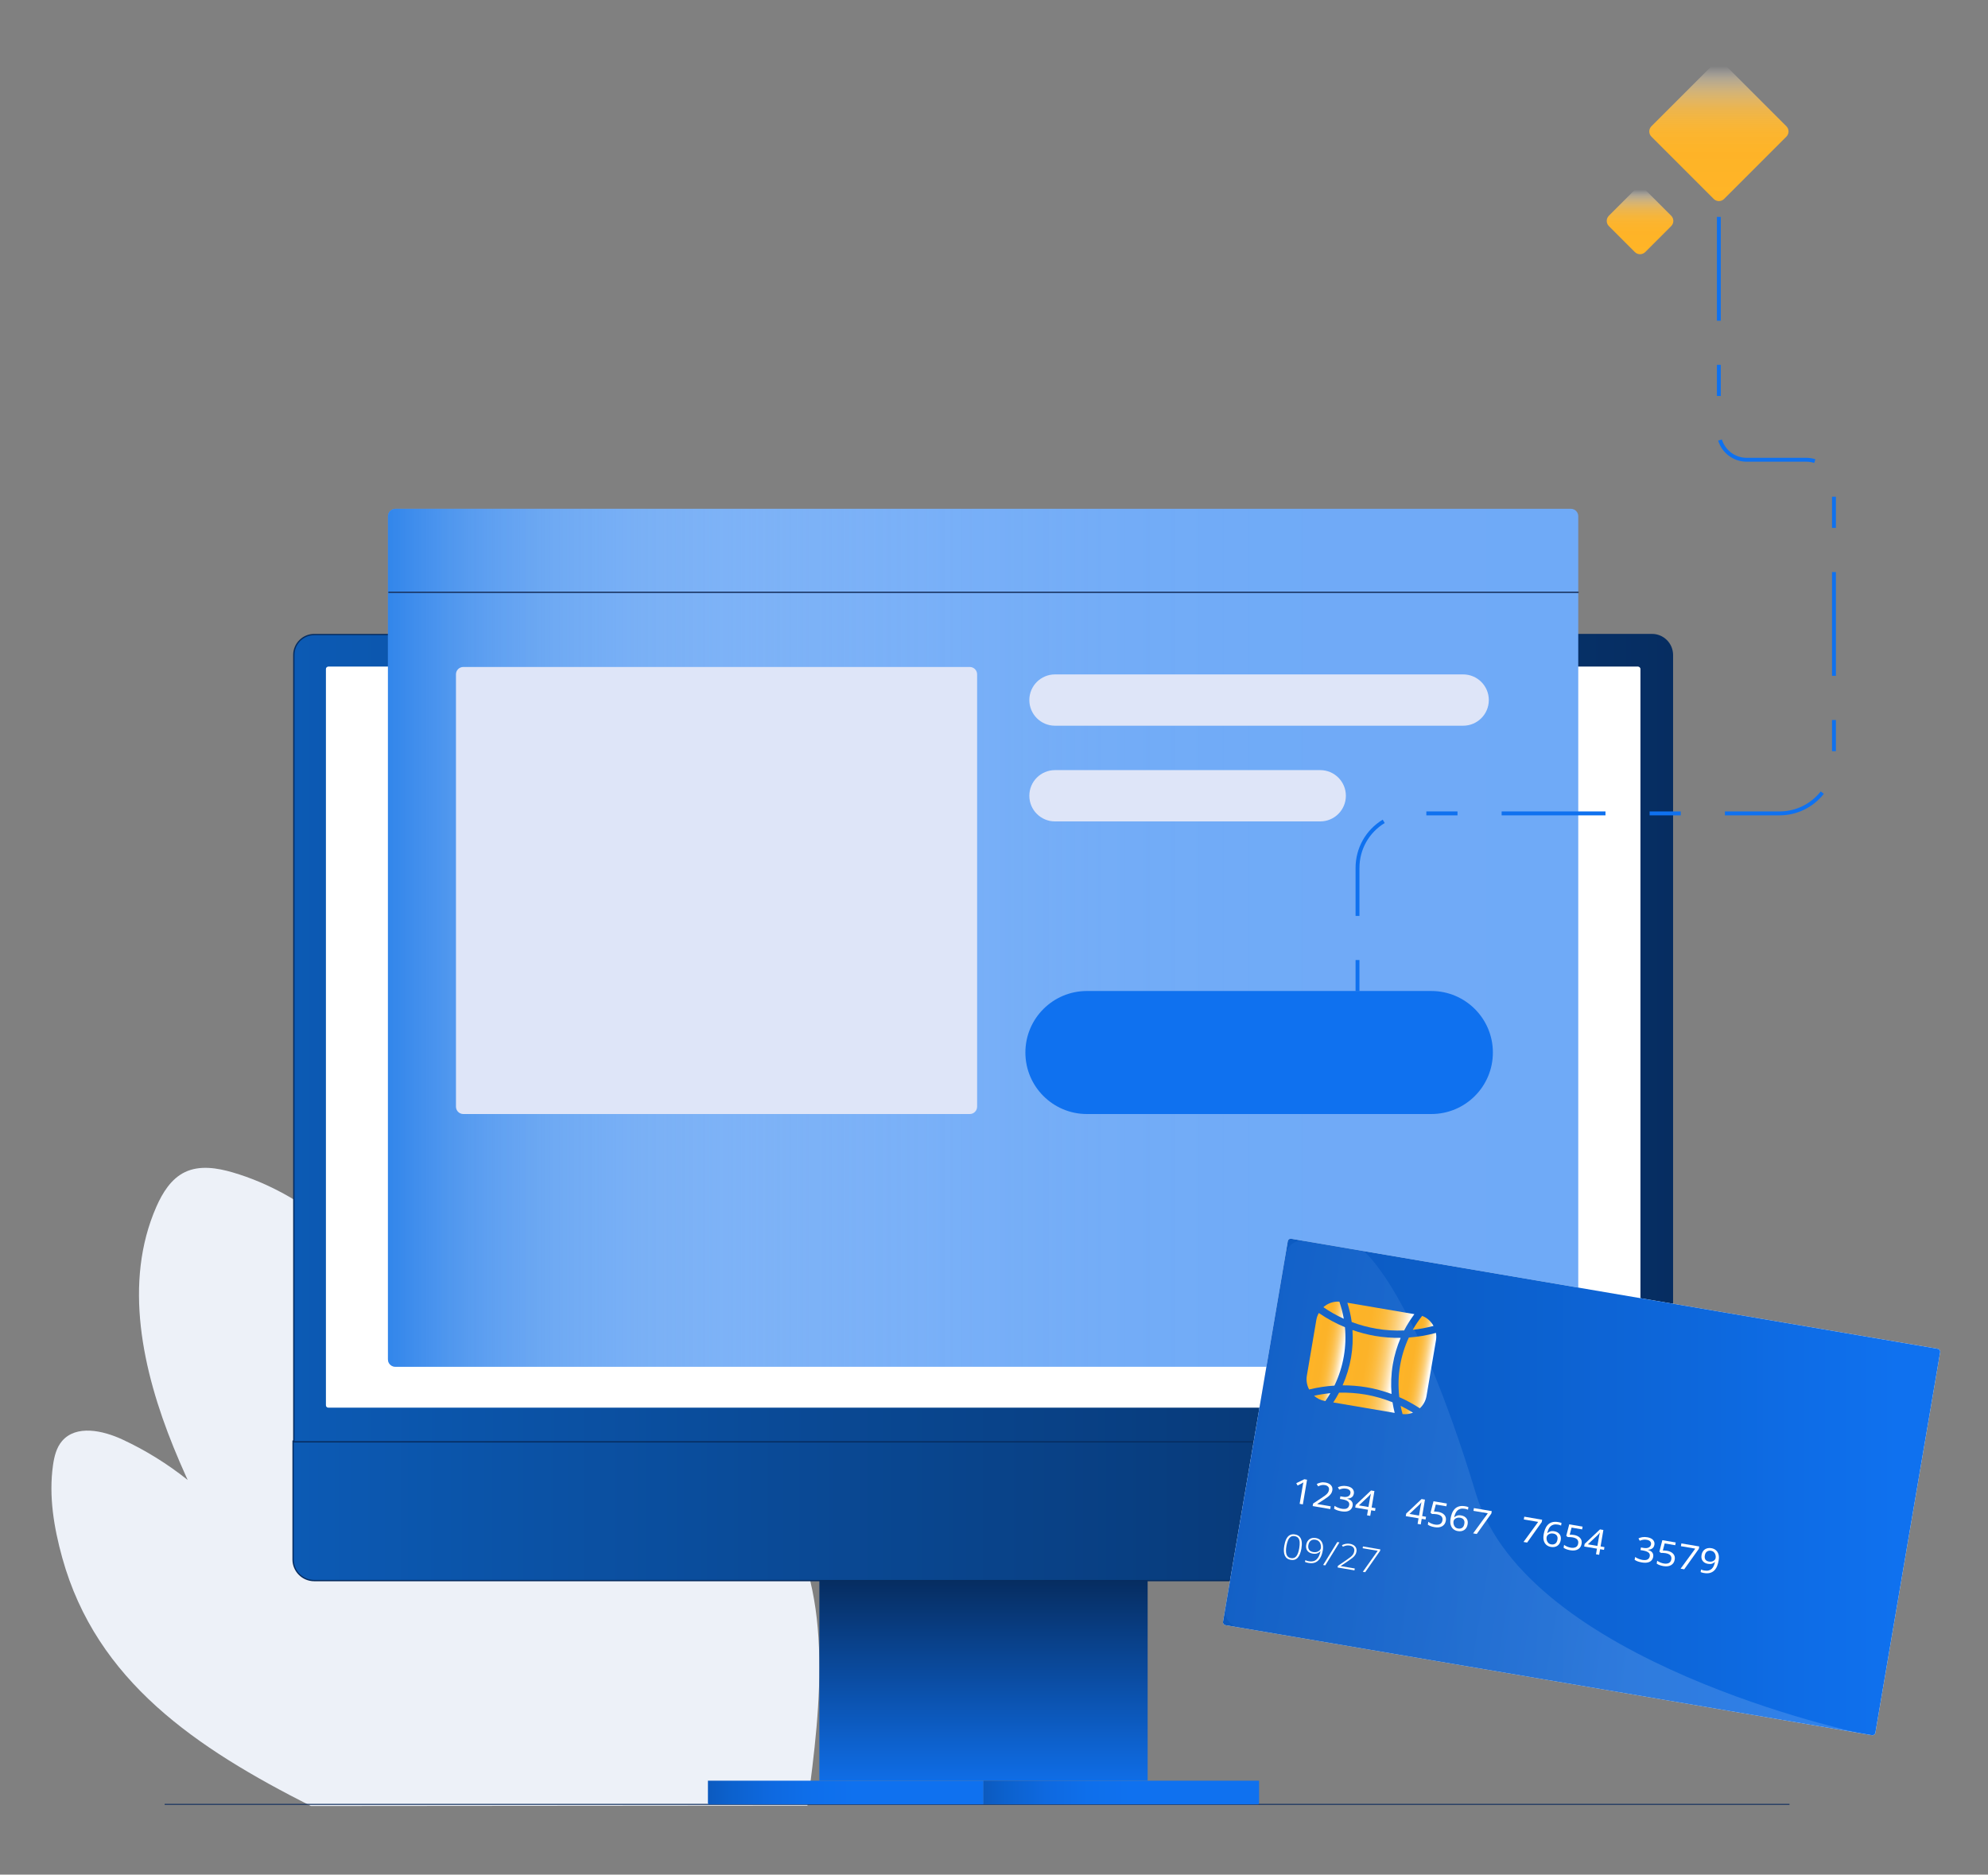 <svg width="193" height="182" viewBox="0 0 193 182" fill="none" xmlns="http://www.w3.org/2000/svg">
<rect x="0" y="0" width="193" height="182" fill="#808080" stroke="none"/>
<g clip-path="url(#clip0_9426_50369)">
<g clip-path="url(#clip1_9426_50369)">
<path d="M156.195 21.953L158.714 24.471C158.993 24.75 159.445 24.75 159.724 24.471L162.242 21.953C162.521 21.674 162.521 21.222 162.242 20.943L159.724 18.424C159.445 18.145 158.993 18.145 158.714 18.424L156.195 20.943C155.916 21.222 155.916 21.674 156.195 21.953Z" fill="url(#paint0_linear_9426_50369)"/>
<path d="M160.324 13.267L166.37 19.313C166.649 19.592 167.101 19.592 167.38 19.313L173.426 13.267C173.705 12.988 173.705 12.536 173.426 12.257L167.38 6.211C167.101 5.932 166.649 5.932 166.37 6.211L160.324 12.257C160.045 12.536 160.045 12.988 160.324 13.267Z" fill="url(#paint1_linear_9426_50369)"/>
<path d="M78.386 175.299C79.691 165.456 81.097 154.023 75.323 145.946C69.751 138.149 65.864 133.416 56.766 130.71C55.283 130.269 53.704 130.257 52.253 130.795C48.251 132.282 50.3 138.706 51.468 143.08C53.065 149.06 55.181 154.902 57.784 160.517C55.031 147.893 48.272 136.4 39.857 126.593C35.13 121.084 29.564 115.863 22.596 113.827C21.075 113.382 19.379 113.111 17.95 113.799C16.617 114.44 15.78 115.796 15.184 117.15C11.953 124.492 13.827 133.069 16.846 140.501C20.019 148.312 24.405 155.63 29.799 162.11C27.69 152.444 20.864 143.926 11.891 139.76C9.978 138.871 7.39 138.305 6.02 139.91C5.475 140.549 5.267 141.407 5.147 142.24C4.718 145.245 5.233 148.311 6.043 151.236C9.37 163.235 19.069 169.718 30.181 175.338" fill="#EDF1F8"/>
<path d="M173.728 175.131H15.984V175.228H173.728V175.131Z" fill="#183360"/>
<path d="M28.453 139.914H162.43V151.403C162.43 152.536 161.511 153.455 160.379 153.455H30.505C29.372 153.455 28.453 152.536 28.453 151.403V139.914Z" fill="url(#paint2_linear_9426_50369)"/>
<path d="M160.378 153.518H30.505C29.34 153.518 28.391 152.569 28.391 151.403V139.852H162.494V151.403C162.494 152.569 161.545 153.518 160.379 153.518H160.378ZM28.517 139.976V151.402C28.517 152.499 29.409 153.391 30.505 153.391H160.378C161.474 153.391 162.366 152.499 162.366 151.402V139.976H28.517Z" fill="#062D61"/>
<path d="M28.523 63.589C28.523 62.494 29.412 61.605 30.507 61.605H160.38C161.475 61.605 162.363 62.494 162.363 63.589V139.98H28.523V63.589Z" fill="url(#paint3_linear_9426_50369)"/>
<path d="M162.427 140.044H28.461V63.59C28.461 62.462 29.378 61.543 30.507 61.543H160.38C161.508 61.543 162.427 62.46 162.427 63.59V140.044ZM28.587 139.918H162.301V63.59C162.301 62.531 161.439 61.669 160.38 61.669H30.507C29.449 61.669 28.587 62.531 28.587 63.59V139.918Z" fill="#062D61"/>
<path d="M159.014 64.754H31.877C31.764 64.754 31.672 64.846 31.672 64.959V136.427C31.672 136.54 31.764 136.632 31.877 136.632H159.014C159.128 136.632 159.219 136.54 159.219 136.427V64.959C159.219 64.846 159.128 64.754 159.014 64.754Z" fill="white"/>
<path d="M159.017 64.719H31.88C31.748 64.719 31.641 64.826 31.641 64.958V136.426C31.641 136.558 31.748 136.665 31.88 136.665H159.017C159.149 136.665 159.256 136.558 159.256 136.426V64.958C159.256 64.826 159.149 64.719 159.017 64.719Z" fill="white"/>
<path d="M111.416 153.457H79.547V172.88H111.416V153.457Z" fill="url(#paint4_linear_9426_50369)"/>
<path d="M68.727 172.879H95.485V175.176H68.841C68.778 175.176 68.727 175.125 68.727 175.062V172.879Z" fill="url(#paint5_linear_9426_50369)"/>
<path d="M122.235 172.879H95.477V175.176H122.12C122.183 175.176 122.235 175.125 122.235 175.062V172.879Z" fill="url(#paint6_linear_9426_50369)"/>
<path d="M152.507 49.398H38.379C37.984 49.398 37.664 49.718 37.664 50.113V131.98C37.664 132.374 37.984 132.694 38.379 132.694H152.507C152.901 132.694 153.221 132.374 153.221 131.98V50.113C153.221 49.718 152.901 49.398 152.507 49.398Z" fill="#6FAAF7"/>
<path opacity="0.66" d="M152.507 49.398H38.379C37.984 49.398 37.664 49.718 37.664 50.113V131.98C37.664 132.374 37.984 132.694 38.379 132.694H152.507C152.901 132.694 153.221 132.374 153.221 131.98V50.113C153.221 49.718 152.901 49.398 152.507 49.398Z" fill="url(#paint7_linear_9426_50369)"/>
<path d="M153.26 57.441H37.703V57.567H153.26V57.441Z" fill="#183360"/>
<path d="M138.96 96.213H105.519C102.221 96.213 99.547 98.887 99.547 102.185C99.547 105.483 102.221 108.157 105.519 108.157H138.96C142.258 108.157 144.932 105.483 144.932 102.185C144.932 98.887 142.258 96.213 138.96 96.213Z" fill="#0F71EF"/>
<path d="M94.147 64.754H44.98C44.586 64.754 44.266 65.074 44.266 65.468V107.442C44.266 107.837 44.586 108.157 44.98 108.157H94.147C94.541 108.157 94.861 107.837 94.861 107.442V65.468C94.861 65.074 94.541 64.754 94.147 64.754Z" fill="#DEE5F8"/>
<path d="M142.048 65.477H102.42C101.045 65.477 99.93 66.591 99.93 67.967C99.93 69.342 101.045 70.457 102.42 70.457H142.048C143.423 70.457 144.538 69.342 144.538 67.967C144.538 66.591 143.423 65.477 142.048 65.477Z" fill="#DEE5F8"/>
<path d="M128.171 74.768H102.42C101.045 74.768 99.93 75.882 99.93 77.258C99.93 78.633 101.045 79.748 102.42 79.748H128.171C129.546 79.748 130.661 78.633 130.661 77.258C130.661 75.882 129.546 74.768 128.171 74.768Z" fill="#DEE5F8"/>
<path d="M188.122 130.949L125.352 120.265C125.197 120.238 125.049 120.343 125.022 120.499L118.733 157.451C118.706 157.607 118.811 157.754 118.967 157.781L181.736 168.465C181.892 168.492 182.04 168.387 182.066 168.231L188.356 131.279C188.382 131.123 188.278 130.976 188.122 130.949Z" fill="white"/>
<path d="M188.122 130.949L125.352 120.265C125.197 120.238 125.049 120.343 125.022 120.499L118.733 157.451C118.706 157.607 118.811 157.754 118.967 157.781L181.736 168.465C181.892 168.492 182.04 168.387 182.066 168.231L188.356 131.279C188.382 131.123 188.278 130.976 188.122 130.949Z" fill="url(#paint8_linear_9426_50369)"/>
<path opacity="0.14" d="M180.436 168.236L120.28 158C119.402 157.85 118.812 157.018 118.96 156.14L124.804 121.801C124.954 120.923 125.785 120.333 126.664 120.482L132.374 121.454C132.374 121.454 137.279 125.153 143.299 145.051C148.252 161.422 180.438 168.235 180.438 168.235L180.436 168.236Z" fill="url(#paint9_linear_9426_50369)"/>
<path d="M126.484 146.056L126.173 146.003L126.457 144.328C126.474 144.233 126.488 144.156 126.5 144.098C126.513 144.04 126.527 143.981 126.542 143.919C126.497 143.948 126.457 143.972 126.421 143.992C126.386 144.011 126.34 144.036 126.286 144.065L125.976 144.226L125.844 144L126.628 143.615L126.892 143.661L126.484 146.056Z" fill="white"/>
<path d="M129.146 146.511L127.438 146.219L127.479 145.975L128.264 145.456C128.415 145.357 128.543 145.268 128.649 145.19C128.754 145.112 128.838 145.03 128.898 144.948C128.96 144.865 128.999 144.77 129.018 144.663C129.04 144.531 129.015 144.424 128.942 144.342C128.869 144.259 128.766 144.207 128.63 144.183C128.504 144.162 128.39 144.163 128.288 144.187C128.186 144.211 128.079 144.25 127.968 144.305L127.832 144.078C127.947 144.018 128.074 143.97 128.215 143.939C128.356 143.906 128.509 143.903 128.672 143.932C128.913 143.974 129.095 144.062 129.216 144.199C129.337 144.337 129.379 144.504 129.345 144.703C129.324 144.828 129.276 144.942 129.202 145.041C129.127 145.142 129.032 145.236 128.914 145.326C128.797 145.415 128.662 145.509 128.509 145.607L127.885 146.009L127.882 146.023L129.189 146.245L129.144 146.513L129.146 146.511Z" fill="white"/>
<path d="M131.434 145.011C131.406 145.172 131.337 145.292 131.223 145.37C131.111 145.449 130.97 145.49 130.8 145.494L130.797 145.507C131.001 145.565 131.145 145.652 131.229 145.767C131.314 145.883 131.343 146.02 131.316 146.179C131.292 146.318 131.237 146.435 131.149 146.532C131.061 146.629 130.938 146.694 130.782 146.73C130.626 146.765 130.433 146.764 130.204 146.725C130.069 146.702 129.944 146.67 129.832 146.633C129.72 146.594 129.614 146.541 129.516 146.474L129.562 146.199C129.663 146.267 129.773 146.325 129.894 146.374C130.015 146.424 130.133 146.458 130.249 146.478C130.481 146.517 130.655 146.504 130.772 146.437C130.889 146.371 130.96 146.263 130.985 146.116C131.01 145.969 130.966 145.848 130.85 145.759C130.734 145.671 130.563 145.608 130.333 145.569L130.084 145.526L130.127 145.274L130.38 145.317C130.593 145.354 130.761 145.34 130.884 145.275C131.008 145.211 131.082 145.112 131.105 144.974C131.125 144.858 131.097 144.761 131.024 144.683C130.951 144.605 130.841 144.553 130.696 144.529C130.551 144.506 130.434 144.504 130.328 144.526C130.223 144.547 130.117 144.579 130.011 144.62L129.886 144.392C129.989 144.34 130.113 144.301 130.258 144.276C130.403 144.25 130.562 144.252 130.735 144.281C131.005 144.327 131.197 144.417 131.31 144.552C131.422 144.687 131.464 144.839 131.435 145.012L131.434 145.011Z" fill="white"/>
<path d="M133.493 146.692L133.117 146.628L133.025 147.171L132.717 147.118L132.809 146.575L131.57 146.365L131.613 146.113L133.104 144.705L133.433 144.761L133.161 146.361L133.537 146.425L133.492 146.69L133.493 146.692ZM132.983 145.556C133.003 145.44 133.022 145.341 133.041 145.26C133.06 145.179 133.076 145.102 133.091 145.028L133.077 145.025C133.051 145.064 133.019 145.106 132.982 145.15C132.944 145.194 132.91 145.231 132.877 145.26L131.928 146.152L132.854 146.309L132.983 145.554V145.556Z" fill="white"/>
<path d="M138.4 147.524L138.023 147.46L137.931 148.003L137.623 147.95L137.715 147.407L136.477 147.197L136.519 146.945L138.01 145.537L138.339 145.593L138.067 147.193L138.444 147.257L138.398 147.522L138.4 147.524ZM137.889 146.388C137.909 146.272 137.928 146.173 137.947 146.092C137.966 146.011 137.982 145.934 137.998 145.86L137.984 145.857C137.957 145.896 137.926 145.938 137.888 145.982C137.85 146.026 137.816 146.063 137.783 146.092L136.834 146.984L137.761 147.141L137.889 146.386V146.388Z" fill="white"/>
<path d="M139.618 146.78C139.884 146.826 140.084 146.923 140.22 147.073C140.356 147.223 140.405 147.409 140.368 147.633C140.325 147.882 140.208 148.063 140.012 148.175C139.818 148.289 139.569 148.319 139.265 148.267C139.133 148.245 139.009 148.212 138.896 148.17C138.782 148.127 138.689 148.078 138.617 148.023L138.665 147.744C138.743 147.809 138.843 147.865 138.962 147.914C139.082 147.964 139.198 147.998 139.312 148.016C139.502 148.049 139.663 148.033 139.794 147.97C139.925 147.906 140.006 147.786 140.036 147.608C140.063 147.452 140.031 147.322 139.942 147.221C139.852 147.119 139.695 147.05 139.47 147.012C139.402 147.001 139.324 146.993 139.236 146.989C139.148 146.986 139.075 146.986 139.02 146.987L138.877 146.866L139.167 145.752L140.463 145.972L140.418 146.241L139.393 146.067L139.213 146.751C139.255 146.751 139.313 146.754 139.383 146.756C139.455 146.759 139.533 146.768 139.618 146.783V146.78Z" fill="white"/>
<path d="M140.821 147.443C140.85 147.27 140.895 147.104 140.956 146.942C141.016 146.781 141.102 146.64 141.211 146.519C141.319 146.398 141.458 146.311 141.626 146.257C141.794 146.203 142.001 146.196 142.244 146.238C142.294 146.247 142.35 146.258 142.411 146.273C142.472 146.288 142.521 146.305 142.558 146.322L142.515 146.574C142.473 146.554 142.427 146.535 142.374 146.519C142.321 146.503 142.267 146.49 142.211 146.481C142.045 146.454 141.901 146.455 141.781 146.488C141.662 146.52 141.562 146.576 141.483 146.654C141.403 146.732 141.339 146.828 141.291 146.939C141.242 147.05 141.203 147.171 141.174 147.302L141.195 147.305C141.265 147.236 141.353 147.183 141.461 147.145C141.57 147.108 141.701 147.101 141.856 147.128C142.08 147.166 142.25 147.26 142.366 147.41C142.482 147.56 142.52 147.751 142.481 147.983C142.438 148.234 142.331 148.418 142.158 148.537C141.986 148.655 141.774 148.692 141.523 148.649C141.359 148.621 141.217 148.558 141.097 148.458C140.977 148.36 140.892 148.225 140.84 148.055C140.788 147.885 140.783 147.681 140.824 147.441L140.821 147.443ZM141.56 148.4C141.712 148.427 141.842 148.402 141.951 148.327C142.061 148.253 142.132 148.121 142.164 147.93C142.191 147.778 142.17 147.651 142.101 147.547C142.033 147.444 141.916 147.377 141.75 147.349C141.636 147.331 141.533 147.336 141.442 147.365C141.35 147.394 141.275 147.438 141.217 147.497C141.159 147.556 141.124 147.622 141.111 147.694C141.095 147.789 141.098 147.889 141.124 147.991C141.149 148.093 141.197 148.181 141.268 148.257C141.34 148.332 141.437 148.38 141.561 148.402L141.56 148.4Z" fill="white"/>
<path d="M143.017 148.868L144.44 146.921L143.046 146.684L143.091 146.416L144.825 146.711L144.786 146.939L143.367 148.929L143.016 148.87L143.017 148.868Z" fill="white"/>
<path d="M147.908 149.702L149.33 147.755L147.936 147.518L147.982 147.25L149.716 147.545L149.677 147.773L148.258 149.763L147.906 149.704L147.908 149.702Z" fill="white"/>
<path d="M149.86 148.98C149.889 148.807 149.935 148.641 149.995 148.48C150.056 148.318 150.141 148.177 150.25 148.056C150.358 147.935 150.497 147.848 150.665 147.794C150.833 147.74 151.04 147.734 151.283 147.775C151.333 147.784 151.389 147.795 151.451 147.81C151.511 147.826 151.56 147.842 151.597 147.86L151.554 148.112C151.512 148.091 151.466 148.073 151.413 148.056C151.36 148.04 151.306 148.027 151.25 148.018C151.084 147.991 150.94 147.992 150.82 148.025C150.701 148.057 150.601 148.113 150.522 148.191C150.442 148.269 150.378 148.365 150.33 148.476C150.281 148.587 150.242 148.708 150.213 148.839L150.234 148.842C150.304 148.773 150.392 148.72 150.5 148.682C150.609 148.645 150.74 148.638 150.895 148.665C151.119 148.703 151.289 148.797 151.405 148.947C151.521 149.097 151.559 149.289 151.52 149.52C151.477 149.771 151.37 149.955 151.197 150.074C151.025 150.192 150.813 150.229 150.562 150.186C150.398 150.158 150.256 150.095 150.136 149.996C150.016 149.897 149.931 149.762 149.879 149.592C149.827 149.422 149.822 149.218 149.863 148.979L149.86 148.98ZM150.599 149.938C150.751 149.964 150.881 149.939 150.991 149.864C151.1 149.79 151.171 149.658 151.204 149.468C151.23 149.315 151.209 149.188 151.141 149.084C151.072 148.981 150.955 148.914 150.789 148.887C150.676 148.868 150.572 148.873 150.481 148.902C150.389 148.931 150.314 148.975 150.256 149.034C150.198 149.093 150.163 149.159 150.15 149.231C150.134 149.326 150.137 149.426 150.163 149.528C150.188 149.63 150.236 149.718 150.308 149.794C150.379 149.87 150.476 149.917 150.6 149.939L150.599 149.938Z" fill="white"/>
<path d="M152.797 149.022C153.063 149.068 153.264 149.165 153.4 149.315C153.536 149.465 153.585 149.651 153.547 149.876C153.504 150.124 153.387 150.305 153.192 150.417C152.998 150.531 152.748 150.561 152.445 150.509C152.312 150.487 152.189 150.454 152.075 150.412C151.962 150.37 151.869 150.32 151.797 150.265L151.845 149.986C151.923 150.051 152.022 150.107 152.142 150.157C152.262 150.206 152.378 150.24 152.491 150.259C152.682 150.291 152.843 150.275 152.974 150.212C153.105 150.148 153.186 150.028 153.216 149.85C153.242 149.694 153.211 149.564 153.121 149.463C153.032 149.361 152.874 149.292 152.65 149.254C152.582 149.243 152.504 149.235 152.416 149.232C152.327 149.228 152.254 149.228 152.2 149.229L152.056 149.108L152.346 147.994L153.643 148.215L153.598 148.483L152.573 148.309L152.393 148.993C152.435 148.993 152.492 148.996 152.563 148.998C152.635 149.001 152.713 149.01 152.797 149.025V149.022Z" fill="white"/>
<path d="M155.72 150.472L155.343 150.407L155.251 150.951L154.944 150.898L155.036 150.354L153.797 150.144L153.84 149.892L155.331 148.484L155.659 148.54L155.387 150.14L155.764 150.205L155.719 150.469L155.72 150.472ZM155.21 149.335C155.23 149.219 155.249 149.121 155.267 149.039C155.286 148.958 155.303 148.881 155.318 148.807L155.304 148.804C155.278 148.844 155.246 148.885 155.208 148.929C155.17 148.973 155.136 149.01 155.104 149.039L154.155 149.931L155.081 150.089L155.21 149.334V149.335Z" fill="white"/>
<path d="M160.613 149.976C160.586 150.137 160.516 150.257 160.403 150.335C160.291 150.414 160.15 150.455 159.979 150.458L159.977 150.472C160.181 150.53 160.325 150.617 160.409 150.732C160.494 150.848 160.523 150.985 160.496 151.144C160.472 151.282 160.417 151.4 160.328 151.497C160.24 151.594 160.118 151.659 159.962 151.695C159.806 151.73 159.613 151.729 159.383 151.69C159.249 151.667 159.124 151.635 159.012 151.598C158.899 151.558 158.794 151.506 158.695 151.439L158.742 151.164C158.843 151.232 158.952 151.29 159.073 151.339C159.194 151.388 159.313 151.422 159.429 151.443C159.661 151.482 159.834 151.469 159.952 151.402C160.069 151.335 160.139 151.228 160.165 151.081C160.19 150.933 160.146 150.812 160.03 150.724C159.914 150.636 159.743 150.573 159.513 150.534L159.264 150.491L159.306 150.239L159.56 150.282C159.773 150.318 159.94 150.305 160.064 150.24C160.187 150.176 160.262 150.077 160.284 149.939C160.305 149.823 160.277 149.726 160.204 149.648C160.131 149.57 160.021 149.518 159.876 149.494C159.731 149.47 159.614 149.469 159.508 149.491C159.402 149.512 159.296 149.543 159.191 149.585L159.066 149.357C159.169 149.305 159.293 149.266 159.438 149.241C159.582 149.215 159.741 149.217 159.915 149.246C160.185 149.291 160.376 149.382 160.49 149.517C160.602 149.652 160.644 149.804 160.615 149.977L160.613 149.976Z" fill="white"/>
<path d="M161.837 150.56C162.102 150.605 162.303 150.702 162.439 150.852C162.575 151.002 162.624 151.188 162.586 151.413C162.543 151.661 162.426 151.842 162.231 151.955C162.037 152.068 161.787 152.098 161.484 152.047C161.351 152.024 161.228 151.991 161.114 151.95C161.001 151.907 160.908 151.858 160.836 151.802L160.884 151.524C160.962 151.588 161.062 151.645 161.181 151.694C161.301 151.743 161.417 151.777 161.53 151.796C161.721 151.829 161.882 151.812 162.013 151.749C162.144 151.685 162.225 151.565 162.255 151.387C162.281 151.231 162.25 151.101 162.16 151.001C162.071 150.899 161.913 150.829 161.689 150.791C161.621 150.78 161.543 150.773 161.455 150.769C161.366 150.765 161.293 150.765 161.239 150.766L161.096 150.645L161.385 149.531L162.682 149.752L162.637 150.02L161.612 149.846L161.432 150.531C161.474 150.531 161.532 150.533 161.602 150.536C161.674 150.538 161.752 150.547 161.837 150.562V150.56Z" fill="white"/>
<path d="M163.158 152.298L164.58 150.351L163.186 150.114L163.232 149.846L164.966 150.141L164.927 150.369L163.508 152.358L163.156 152.299L163.158 152.298Z" fill="white"/>
<path d="M166.848 151.514C166.819 151.687 166.774 151.853 166.713 152.014C166.653 152.176 166.567 152.317 166.459 152.438C166.35 152.559 166.211 152.646 166.042 152.7C165.873 152.754 165.666 152.76 165.422 152.719C165.374 152.71 165.318 152.698 165.255 152.682C165.192 152.666 165.141 152.648 165.102 152.63L165.144 152.378C165.234 152.424 165.337 152.457 165.456 152.477C165.625 152.506 165.768 152.503 165.887 152.47C166.005 152.438 166.105 152.382 166.185 152.305C166.266 152.228 166.33 152.133 166.379 152.021C166.429 151.908 166.466 151.787 166.493 151.659L166.471 151.655C166.406 151.722 166.318 151.775 166.208 151.813C166.098 151.85 165.965 151.855 165.809 151.829C165.587 151.791 165.418 151.698 165.303 151.548C165.189 151.398 165.151 151.209 165.19 150.978C165.219 150.811 165.277 150.672 165.366 150.563C165.456 150.453 165.568 150.377 165.701 150.333C165.835 150.289 165.986 150.282 166.153 150.309C166.319 150.337 166.459 150.401 166.578 150.501C166.698 150.6 166.783 150.735 166.834 150.904C166.885 151.073 166.89 151.277 166.849 151.516L166.848 151.514ZM166.11 150.556C165.96 150.531 165.83 150.556 165.719 150.632C165.608 150.707 165.536 150.838 165.505 151.028C165.478 151.183 165.499 151.31 165.564 151.412C165.63 151.514 165.747 151.579 165.916 151.608C166.032 151.629 166.135 151.624 166.227 151.595C166.319 151.566 166.395 151.522 166.452 151.462C166.51 151.403 166.546 151.338 166.558 151.266C166.575 151.17 166.571 151.07 166.546 150.97C166.521 150.869 166.473 150.779 166.401 150.704C166.329 150.627 166.232 150.579 166.108 150.557L166.11 150.556Z" fill="white"/>
<path d="M126.344 150.345C126.276 150.743 126.158 151.038 125.989 151.228C125.82 151.419 125.591 151.49 125.301 151.441C125.029 151.394 124.84 151.254 124.735 151.02C124.63 150.786 124.613 150.467 124.682 150.061C124.724 149.815 124.787 149.605 124.871 149.43C124.956 149.256 125.068 149.127 125.209 149.045C125.35 148.963 125.521 148.94 125.724 148.975C125.927 149.01 126.073 149.086 126.178 149.208C126.282 149.329 126.347 149.486 126.372 149.679C126.396 149.872 126.387 150.094 126.344 150.345ZM124.889 150.096C124.827 150.459 124.831 150.736 124.901 150.929C124.972 151.122 125.114 151.237 125.329 151.273C125.543 151.31 125.725 151.249 125.851 151.089C125.978 150.929 126.072 150.668 126.134 150.308C126.172 150.085 126.185 149.891 126.175 149.726C126.165 149.562 126.121 149.43 126.046 149.33C125.97 149.231 125.853 149.168 125.696 149.141C125.54 149.115 125.409 149.136 125.303 149.205C125.199 149.275 125.113 149.386 125.045 149.538C124.978 149.691 124.927 149.876 124.889 150.095V150.096Z" fill="white"/>
<path d="M128.42 150.52C128.371 150.806 128.291 151.049 128.176 151.247C128.061 151.445 127.911 151.588 127.725 151.678C127.538 151.767 127.313 151.789 127.047 151.743C126.986 151.733 126.923 151.72 126.857 151.701C126.79 151.683 126.737 151.663 126.695 151.643L126.724 151.471C126.766 151.493 126.818 151.513 126.879 151.532C126.942 151.552 127.005 151.567 127.071 151.578C127.38 151.631 127.627 151.573 127.811 151.403C127.995 151.234 128.122 150.971 128.192 150.616L128.179 150.613C128.113 150.691 128.017 150.756 127.892 150.806C127.768 150.856 127.614 150.865 127.433 150.835C127.201 150.796 127.029 150.7 126.918 150.549C126.807 150.398 126.771 150.209 126.81 149.983C126.852 149.741 126.955 149.561 127.123 149.44C127.289 149.32 127.497 149.281 127.746 149.323C127.932 149.354 128.08 149.426 128.192 149.537C128.303 149.648 128.379 149.788 128.417 149.957C128.455 150.125 128.457 150.313 128.422 150.519L128.42 150.52ZM127.717 149.489C127.531 149.458 127.377 149.487 127.254 149.577C127.13 149.668 127.051 149.814 127.017 150.016C126.986 150.192 127.01 150.34 127.087 150.458C127.164 150.577 127.3 150.651 127.496 150.685C127.63 150.708 127.751 150.703 127.857 150.669C127.963 150.635 128.05 150.585 128.116 150.519C128.181 150.453 128.22 150.383 128.233 150.309C128.244 150.243 128.245 150.166 128.236 150.08C128.228 149.994 128.205 149.911 128.17 149.828C128.134 149.746 128.079 149.674 128.006 149.613C127.932 149.551 127.836 149.509 127.717 149.489Z" fill="white"/>
<path d="M130.035 149.746L128.66 151.978L128.453 151.943L129.828 149.711L130.035 149.746Z" fill="white"/>
<path d="M131.496 152.461L129.859 152.182L129.887 152.021L130.75 151.433C130.894 151.336 131.015 151.246 131.116 151.167C131.217 151.087 131.296 151.004 131.355 150.917C131.414 150.83 131.455 150.729 131.474 150.612C131.499 150.462 131.472 150.339 131.392 150.241C131.311 150.143 131.191 150.08 131.033 150.053C130.917 150.033 130.805 150.034 130.697 150.054C130.589 150.075 130.481 150.112 130.368 150.167L130.279 150.014C130.399 149.951 130.526 149.908 130.658 149.885C130.792 149.861 130.925 149.861 131.06 149.885C131.282 149.923 131.451 150.01 131.566 150.147C131.68 150.285 131.721 150.447 131.689 150.637C131.666 150.767 131.621 150.882 131.553 150.98C131.485 151.079 131.396 151.172 131.286 151.259C131.176 151.346 131.05 151.438 130.908 151.532L130.154 152.04V152.046L131.525 152.279L131.495 152.457L131.496 152.461Z" fill="white"/>
<path d="M132.307 152.601L133.752 150.561L132.289 150.313L132.319 150.139L134.007 150.426L133.983 150.567L132.535 152.641L132.307 152.602V152.601Z" fill="white"/>
<path d="M130.571 128.854C129.679 128.485 128.829 128.023 128.034 127.475C127.923 127.676 127.836 127.894 127.796 128.135L126.873 133.559C126.792 134.038 126.884 134.503 127.094 134.902C127.899 134.705 128.72 134.574 129.548 134.525C129.982 133.622 130.296 132.659 130.465 131.661C130.624 130.73 130.658 129.786 130.571 128.854Z" fill="url(#paint10_linear_9426_50369)"/>
<path d="M128.619 136.018L128.667 136.026C128.839 135.776 129.003 135.522 129.154 135.26C128.621 135.31 128.092 135.395 127.57 135.509C127.858 135.763 128.213 135.948 128.62 136.017L128.619 136.018Z" fill="url(#paint11_linear_9426_50369)"/>
<path d="M132.656 134.682C133.492 134.825 134.308 135.047 135.096 135.339C135.016 134.384 135.054 133.419 135.217 132.465C135.368 131.575 135.629 130.713 135.979 129.89C135.153 129.901 134.325 129.842 133.503 129.702C132.751 129.574 132.016 129.377 131.301 129.129C131.357 130.01 131.317 130.898 131.167 131.777C131.007 132.718 130.727 133.631 130.344 134.497C131.115 134.497 131.889 134.554 132.655 134.684L132.656 134.682Z" fill="url(#paint12_linear_9426_50369)"/>
<path d="M139.406 129.406C138.545 129.641 137.663 129.793 136.773 129.857C136.373 130.722 136.084 131.639 135.923 132.587C135.75 133.601 135.73 134.632 135.848 135.644C136.541 135.948 137.205 136.313 137.839 136.727C138.168 136.419 138.409 136.011 138.49 135.532L139.412 130.108C139.452 129.869 139.442 129.633 139.406 129.406Z" fill="url(#paint13_linear_9426_50369)"/>
<path d="M132.535 135.388C131.694 135.246 130.845 135.186 130 135.21C129.828 135.535 129.639 135.852 129.438 136.159L135.399 137.174C135.315 136.833 135.242 136.489 135.189 136.143C134.337 135.801 133.449 135.543 132.536 135.388H132.535Z" fill="url(#paint14_linear_9426_50369)"/>
<path d="M130.029 126.371C129.443 126.335 128.891 126.539 128.477 126.912C129.104 127.342 129.766 127.72 130.458 128.034C130.361 127.469 130.214 126.915 130.028 126.371H130.029Z" fill="url(#paint15_linear_9426_50369)"/>
<path d="M138.065 127.755C137.73 128.184 137.423 128.633 137.156 129.106C137.835 129.034 138.508 128.904 139.169 128.727C138.929 128.291 138.547 127.938 138.065 127.754V127.755Z" fill="url(#paint16_linear_9426_50369)"/>
<path d="M133.624 129.001C134.517 129.154 135.419 129.206 136.317 129.17C136.6 128.615 136.942 128.09 137.312 127.586L130.805 126.479C130.992 127.092 131.144 127.715 131.227 128.35C132.001 128.641 132.802 128.86 133.624 129V129.001Z" fill="url(#paint17_linear_9426_50369)"/>
<path d="M136.166 137.29C136.52 137.325 136.862 137.276 137.175 137.15C136.787 136.912 136.387 136.689 135.977 136.492C136.029 136.761 136.092 137.026 136.166 137.29Z" fill="url(#paint18_linear_9426_50369)"/>
<path d="M131.98 96.231H131.602V93.207H131.98V96.231ZM131.98 88.922H131.602V84.265C131.602 82.337 132.586 80.585 134.234 79.579L134.431 79.902C132.896 80.838 131.98 82.469 131.98 84.265V88.922ZM172.752 79.16H167.457V78.782H172.752C174.326 78.782 175.788 78.072 176.763 76.835L177.061 77.069C176.014 78.397 174.443 79.16 172.752 79.16ZM163.172 79.16H160.148V78.782H163.172V79.16ZM155.864 79.16H145.782V78.782H155.864V79.16ZM141.498 79.16H138.473V78.782H141.498V79.16ZM178.235 72.926H177.857V69.901H178.235V72.926ZM178.235 65.617H177.857V55.535H178.235V65.617ZM178.235 51.251H177.857V48.226H178.235V51.251ZM176.127 44.946C175.879 44.865 175.619 44.825 175.356 44.825H169.562C168.299 44.825 167.165 43.981 166.803 42.772L167.165 42.664C167.478 43.714 168.465 44.447 169.562 44.447H175.356C175.658 44.447 175.957 44.494 176.243 44.587L176.127 44.946ZM167.06 38.445H166.682V35.421H167.06V38.445ZM167.06 31.136H166.682V21.055H167.06V31.136Z" fill="#0F71EF"/>
</g>
</g>
<defs>
<linearGradient id="paint0_linear_9426_50369" x1="159.22" y1="24.68" x2="159.22" y2="18.215" gradientUnits="userSpaceOnUse">
<stop stop-color="#FFB426"/>
<stop offset="0.36" stop-color="#FFB427" stop-opacity="0.99"/>
<stop offset="0.49" stop-color="#FFB62D" stop-opacity="0.97"/>
<stop offset="0.58" stop-color="#FFBA37" stop-opacity="0.92"/>
<stop offset="0.66" stop-color="#FFBE45" stop-opacity="0.85"/>
<stop offset="0.72" stop-color="#FFC558" stop-opacity="0.77"/>
<stop offset="0.78" stop-color="#FFCD6F" stop-opacity="0.66"/>
<stop offset="0.83" stop-color="#FFD78B" stop-opacity="0.53"/>
<stop offset="0.88" stop-color="#FFE2AB" stop-opacity="0.39"/>
<stop offset="0.92" stop-color="#FFEED0" stop-opacity="0.22"/>
<stop offset="0.96" stop-color="#FFFCF7" stop-opacity="0.04"/>
<stop offset="0.97" stop-color="white" stop-opacity="0"/>
</linearGradient>
<linearGradient id="paint1_linear_9426_50369" x1="166.875" y1="19.521" x2="166.875" y2="6" gradientUnits="userSpaceOnUse">
<stop stop-color="#FFB426"/>
<stop offset="0.36" stop-color="#FFB427" stop-opacity="0.99"/>
<stop offset="0.49" stop-color="#FFB62D" stop-opacity="0.97"/>
<stop offset="0.58" stop-color="#FFBA37" stop-opacity="0.92"/>
<stop offset="0.66" stop-color="#FFBE45" stop-opacity="0.85"/>
<stop offset="0.72" stop-color="#FFC558" stop-opacity="0.77"/>
<stop offset="0.78" stop-color="#FFCD6F" stop-opacity="0.66"/>
<stop offset="0.83" stop-color="#FFD78B" stop-opacity="0.53"/>
<stop offset="0.88" stop-color="#FFE2AB" stop-opacity="0.39"/>
<stop offset="0.92" stop-color="#FFEED0" stop-opacity="0.22"/>
<stop offset="0.96" stop-color="#FFFCF7" stop-opacity="0.04"/>
<stop offset="0.97" stop-color="white" stop-opacity="0"/>
</linearGradient>
<linearGradient id="paint2_linear_9426_50369" x1="28.453" y1="146.685" x2="162.43" y2="146.685" gradientUnits="userSpaceOnUse">
<stop stop-color="#0C5AB4"/>
<stop offset="1" stop-color="#062D61"/>
</linearGradient>
<linearGradient id="paint3_linear_9426_50369" x1="28.523" y1="100.793" x2="162.363" y2="100.793" gradientUnits="userSpaceOnUse">
<stop stop-color="#0C5AB4"/>
<stop offset="1" stop-color="#062D61"/>
</linearGradient>
<linearGradient id="paint4_linear_9426_50369" x1="95.482" y1="172.879" x2="95.482" y2="153.457" gradientUnits="userSpaceOnUse">
<stop stop-color="#0F6DE6"/>
<stop offset="1" stop-color="#062D61"/>
</linearGradient>
<linearGradient id="paint5_linear_9426_50369" x1="68.727" y1="174.027" x2="95.485" y2="174.027" gradientUnits="userSpaceOnUse">
<stop stop-color="#0C5ABF"/>
<stop offset="0.08" stop-color="#0C61CD"/>
<stop offset="0.23" stop-color="#0E69E0"/>
<stop offset="0.38" stop-color="#0E6FEB"/>
<stop offset="0.54" stop-color="#0F71EF"/>
</linearGradient>
<linearGradient id="paint6_linear_9426_50369" x1="95.478" y1="6" x2="122.235" y2="6" gradientUnits="userSpaceOnUse">
<stop stop-color="#0C5ABF"/>
<stop offset="0.08" stop-color="#0C61CD"/>
<stop offset="0.23" stop-color="#0E69E0"/>
<stop offset="0.38" stop-color="#0E6FEB"/>
<stop offset="0.54" stop-color="#0F71EF"/>
</linearGradient>
<linearGradient id="paint7_linear_9426_50369" x1="37.664" y1="91.047" x2="153.222" y2="91.047" gradientUnits="userSpaceOnUse">
<stop stop-color="#1172E4" stop-opacity="0.99"/>
<stop offset="0.07" stop-color="#438FE9" stop-opacity="0.78"/>
<stop offset="0.14" stop-color="#6EA9EE" stop-opacity="0.6"/>
<stop offset="0.22" stop-color="#95C0F3" stop-opacity="0.44"/>
<stop offset="0.3" stop-color="#B6D4F6" stop-opacity="0.3"/>
<stop offset="0.39" stop-color="#D1E3F9" stop-opacity="0.19"/>
<stop offset="0.49" stop-color="#E5F0FC" stop-opacity="0.11"/>
<stop offset="0.6" stop-color="#F4F8FD" stop-opacity="0.05"/>
<stop offset="0.74" stop-color="#FCFDFE" stop-opacity="0.01"/>
<stop offset="1" stop-color="white" stop-opacity="0"/>
</linearGradient>
<linearGradient id="paint8_linear_9426_50369" x1="118.736" y1="144.358" x2="188.367" y2="144.358" gradientUnits="userSpaceOnUse">
<stop stop-color="#0C5ABF"/>
<stop offset="0.27" stop-color="#0C5DC7"/>
<stop offset="0.68" stop-color="#0D68DD"/>
<stop offset="0.94" stop-color="#0F71EF"/>
</linearGradient>
<linearGradient id="paint9_linear_9426_50369" x1="121.873" y1="138.977" x2="183.618" y2="149.487" gradientUnits="userSpaceOnUse">
<stop stop-color="#3F8AF2"/>
<stop offset="0.63" stop-color="white"/>
</linearGradient>
<linearGradient id="paint10_linear_9426_50369" x1="127.276" y1="131.147" x2="130.453" y2="131.688" gradientUnits="userSpaceOnUse">
<stop stop-color="#FFB426"/>
<stop offset="0.21" stop-color="#FFB426" stop-opacity="0.99"/>
<stop offset="0.23" stop-color="#FFB426" stop-opacity="0.99"/>
<stop offset="0.38" stop-color="#FFB428" stop-opacity="0.99"/>
<stop offset="0.49" stop-color="#FFB831" stop-opacity="0.99"/>
<stop offset="0.58" stop-color="#FFBD40" stop-opacity="0.99"/>
<stop offset="0.66" stop-color="#FFC456" stop-opacity="0.99"/>
<stop offset="0.74" stop-color="#FFCE72" stop-opacity="0.99"/>
<stop offset="0.81" stop-color="#FFDA94" stop-opacity="0.99"/>
<stop offset="0.88" stop-color="#FFE8BD"/>
<stop offset="0.94" stop-color="#FFF8EA"/>
<stop offset="0.97" stop-color="white"/>
</linearGradient>
<linearGradient id="paint11_linear_9426_50369" x1="127.577" y1="135.425" x2="129.076" y2="135.68" gradientUnits="userSpaceOnUse">
<stop stop-color="#FFB426"/>
<stop offset="0.21" stop-color="#FFB426" stop-opacity="0.99"/>
<stop offset="0.23" stop-color="#FFB426" stop-opacity="0.99"/>
<stop offset="0.38" stop-color="#FFB428" stop-opacity="0.99"/>
<stop offset="0.49" stop-color="#FFB831" stop-opacity="0.99"/>
<stop offset="0.58" stop-color="#FFBD40" stop-opacity="0.99"/>
<stop offset="0.66" stop-color="#FFC456" stop-opacity="0.99"/>
<stop offset="0.74" stop-color="#FFCE72" stop-opacity="0.99"/>
<stop offset="0.81" stop-color="#FFDA94" stop-opacity="0.99"/>
<stop offset="0.88" stop-color="#FFE8BD"/>
<stop offset="0.94" stop-color="#FFF8EA"/>
<stop offset="0.97" stop-color="white"/>
</linearGradient>
<linearGradient id="paint12_linear_9426_50369" x1="130.794" y1="131.816" x2="135.551" y2="132.626" gradientUnits="userSpaceOnUse">
<stop stop-color="#FFB426"/>
<stop offset="0.21" stop-color="#FFB426" stop-opacity="0.99"/>
<stop offset="0.23" stop-color="#FFB426" stop-opacity="0.99"/>
<stop offset="0.38" stop-color="#FFB428" stop-opacity="0.99"/>
<stop offset="0.49" stop-color="#FFB831" stop-opacity="0.99"/>
<stop offset="0.58" stop-color="#FFBD40" stop-opacity="0.99"/>
<stop offset="0.66" stop-color="#FFC456" stop-opacity="0.99"/>
<stop offset="0.74" stop-color="#FFCE72" stop-opacity="0.99"/>
<stop offset="0.81" stop-color="#FFDA94" stop-opacity="0.99"/>
<stop offset="0.88" stop-color="#FFE8BD"/>
<stop offset="0.94" stop-color="#FFF8EA"/>
<stop offset="0.97" stop-color="white"/>
</linearGradient>
<linearGradient id="paint13_linear_9426_50369" x1="135.911" y1="132.614" x2="138.894" y2="133.122" gradientUnits="userSpaceOnUse">
<stop stop-color="#FFB426"/>
<stop offset="0.21" stop-color="#FFB426" stop-opacity="0.99"/>
<stop offset="0.23" stop-color="#FFB426" stop-opacity="0.99"/>
<stop offset="0.38" stop-color="#FFB428" stop-opacity="0.99"/>
<stop offset="0.49" stop-color="#FFB831" stop-opacity="0.99"/>
<stop offset="0.58" stop-color="#FFBD40" stop-opacity="0.99"/>
<stop offset="0.66" stop-color="#FFC456" stop-opacity="0.99"/>
<stop offset="0.74" stop-color="#FFCE72" stop-opacity="0.99"/>
<stop offset="0.81" stop-color="#FFDA94" stop-opacity="0.99"/>
<stop offset="0.88" stop-color="#FFE8BD"/>
<stop offset="0.94" stop-color="#FFF8EA"/>
<stop offset="0.97" stop-color="white"/>
</linearGradient>
<linearGradient id="paint14_linear_9426_50369" x1="129.536" y1="135.535" x2="135.498" y2="136.55" gradientUnits="userSpaceOnUse">
<stop stop-color="#FFB426"/>
<stop offset="0.21" stop-color="#FFB426" stop-opacity="0.99"/>
<stop offset="0.23" stop-color="#FFB426" stop-opacity="0.99"/>
<stop offset="0.38" stop-color="#FFB428" stop-opacity="0.99"/>
<stop offset="0.49" stop-color="#FFB831" stop-opacity="0.99"/>
<stop offset="0.58" stop-color="#FFBD40" stop-opacity="0.99"/>
<stop offset="0.66" stop-color="#FFC456" stop-opacity="0.99"/>
<stop offset="0.74" stop-color="#FFCE72" stop-opacity="0.99"/>
<stop offset="0.81" stop-color="#FFDA94" stop-opacity="0.99"/>
<stop offset="0.88" stop-color="#FFE8BD"/>
<stop offset="0.94" stop-color="#FFF8EA"/>
<stop offset="0.97" stop-color="white"/>
</linearGradient>
<linearGradient id="paint15_linear_9426_50369" x1="128.471" y1="126.91" x2="130.582" y2="127.269" gradientUnits="userSpaceOnUse">
<stop stop-color="#FFB426"/>
<stop offset="0.21" stop-color="#FFB426" stop-opacity="0.99"/>
<stop offset="0.23" stop-color="#FFB426" stop-opacity="0.99"/>
<stop offset="0.38" stop-color="#FFB428" stop-opacity="0.99"/>
<stop offset="0.49" stop-color="#FFB831" stop-opacity="0.99"/>
<stop offset="0.58" stop-color="#FFBD40" stop-opacity="0.99"/>
<stop offset="0.66" stop-color="#FFC456" stop-opacity="0.99"/>
<stop offset="0.74" stop-color="#FFCE72" stop-opacity="0.99"/>
<stop offset="0.81" stop-color="#FFDA94" stop-opacity="0.99"/>
<stop offset="0.88" stop-color="#FFE8BD"/>
<stop offset="0.94" stop-color="#FFF8EA"/>
<stop offset="0.97" stop-color="white"/>
</linearGradient>
<linearGradient id="paint16_linear_9426_50369" x1="137.273" y1="128.382" x2="139.166" y2="128.705" gradientUnits="userSpaceOnUse">
<stop stop-color="#FFB426"/>
<stop offset="0.21" stop-color="#FFB426" stop-opacity="0.99"/>
<stop offset="0.23" stop-color="#FFB426" stop-opacity="0.99"/>
<stop offset="0.38" stop-color="#FFB428" stop-opacity="0.99"/>
<stop offset="0.49" stop-color="#FFB831" stop-opacity="0.99"/>
<stop offset="0.58" stop-color="#FFBD40" stop-opacity="0.99"/>
<stop offset="0.66" stop-color="#FFC456" stop-opacity="0.99"/>
<stop offset="0.74" stop-color="#FFCE72" stop-opacity="0.99"/>
<stop offset="0.81" stop-color="#FFDA94" stop-opacity="0.99"/>
<stop offset="0.88" stop-color="#FFE8BD"/>
<stop offset="0.94" stop-color="#FFF8EA"/>
<stop offset="0.97" stop-color="white"/>
</linearGradient>
<linearGradient id="paint17_linear_9426_50369" x1="130.628" y1="127.48" x2="137.135" y2="128.587" gradientUnits="userSpaceOnUse">
<stop stop-color="#FFB426"/>
<stop offset="0.21" stop-color="#FFB426" stop-opacity="0.99"/>
<stop offset="0.23" stop-color="#FFB426" stop-opacity="0.99"/>
<stop offset="0.38" stop-color="#FFB428" stop-opacity="0.99"/>
<stop offset="0.49" stop-color="#FFB831" stop-opacity="0.99"/>
<stop offset="0.58" stop-color="#FFBD40" stop-opacity="0.99"/>
<stop offset="0.66" stop-color="#FFC456" stop-opacity="0.99"/>
<stop offset="0.74" stop-color="#FFCE72" stop-opacity="0.99"/>
<stop offset="0.81" stop-color="#FFDA94" stop-opacity="0.99"/>
<stop offset="0.88" stop-color="#FFE8BD"/>
<stop offset="0.94" stop-color="#FFF8EA"/>
<stop offset="0.97" stop-color="white"/>
</linearGradient>
<linearGradient id="paint18_linear_9426_50369" x1="135.906" y1="136.872" x2="137.178" y2="137.088" gradientUnits="userSpaceOnUse">
<stop stop-color="#FFB426"/>
<stop offset="0.21" stop-color="#FFB426" stop-opacity="0.99"/>
<stop offset="0.23" stop-color="#FFB426" stop-opacity="0.99"/>
<stop offset="0.38" stop-color="#FFB428" stop-opacity="0.99"/>
<stop offset="0.49" stop-color="#FFB831" stop-opacity="0.99"/>
<stop offset="0.58" stop-color="#FFBD40" stop-opacity="0.99"/>
<stop offset="0.66" stop-color="#FFC456" stop-opacity="0.99"/>
<stop offset="0.74" stop-color="#FFCE72" stop-opacity="0.99"/>
<stop offset="0.81" stop-color="#FFDA94" stop-opacity="0.99"/>
<stop offset="0.88" stop-color="#FFE8BD"/>
<stop offset="0.94" stop-color="#FFF8EA"/>
<stop offset="0.97" stop-color="white"/>
</linearGradient>
<clipPath id="clip0_9426_50369">
<rect width="192" height="182" fill="white" transform="translate(0.375)"/>
</clipPath>
<clipPath id="clip1_9426_50369">
<rect width="192" height="169.336" fill="white" transform="translate(-3.625 6)"/>
</clipPath>
</defs>
</svg>
